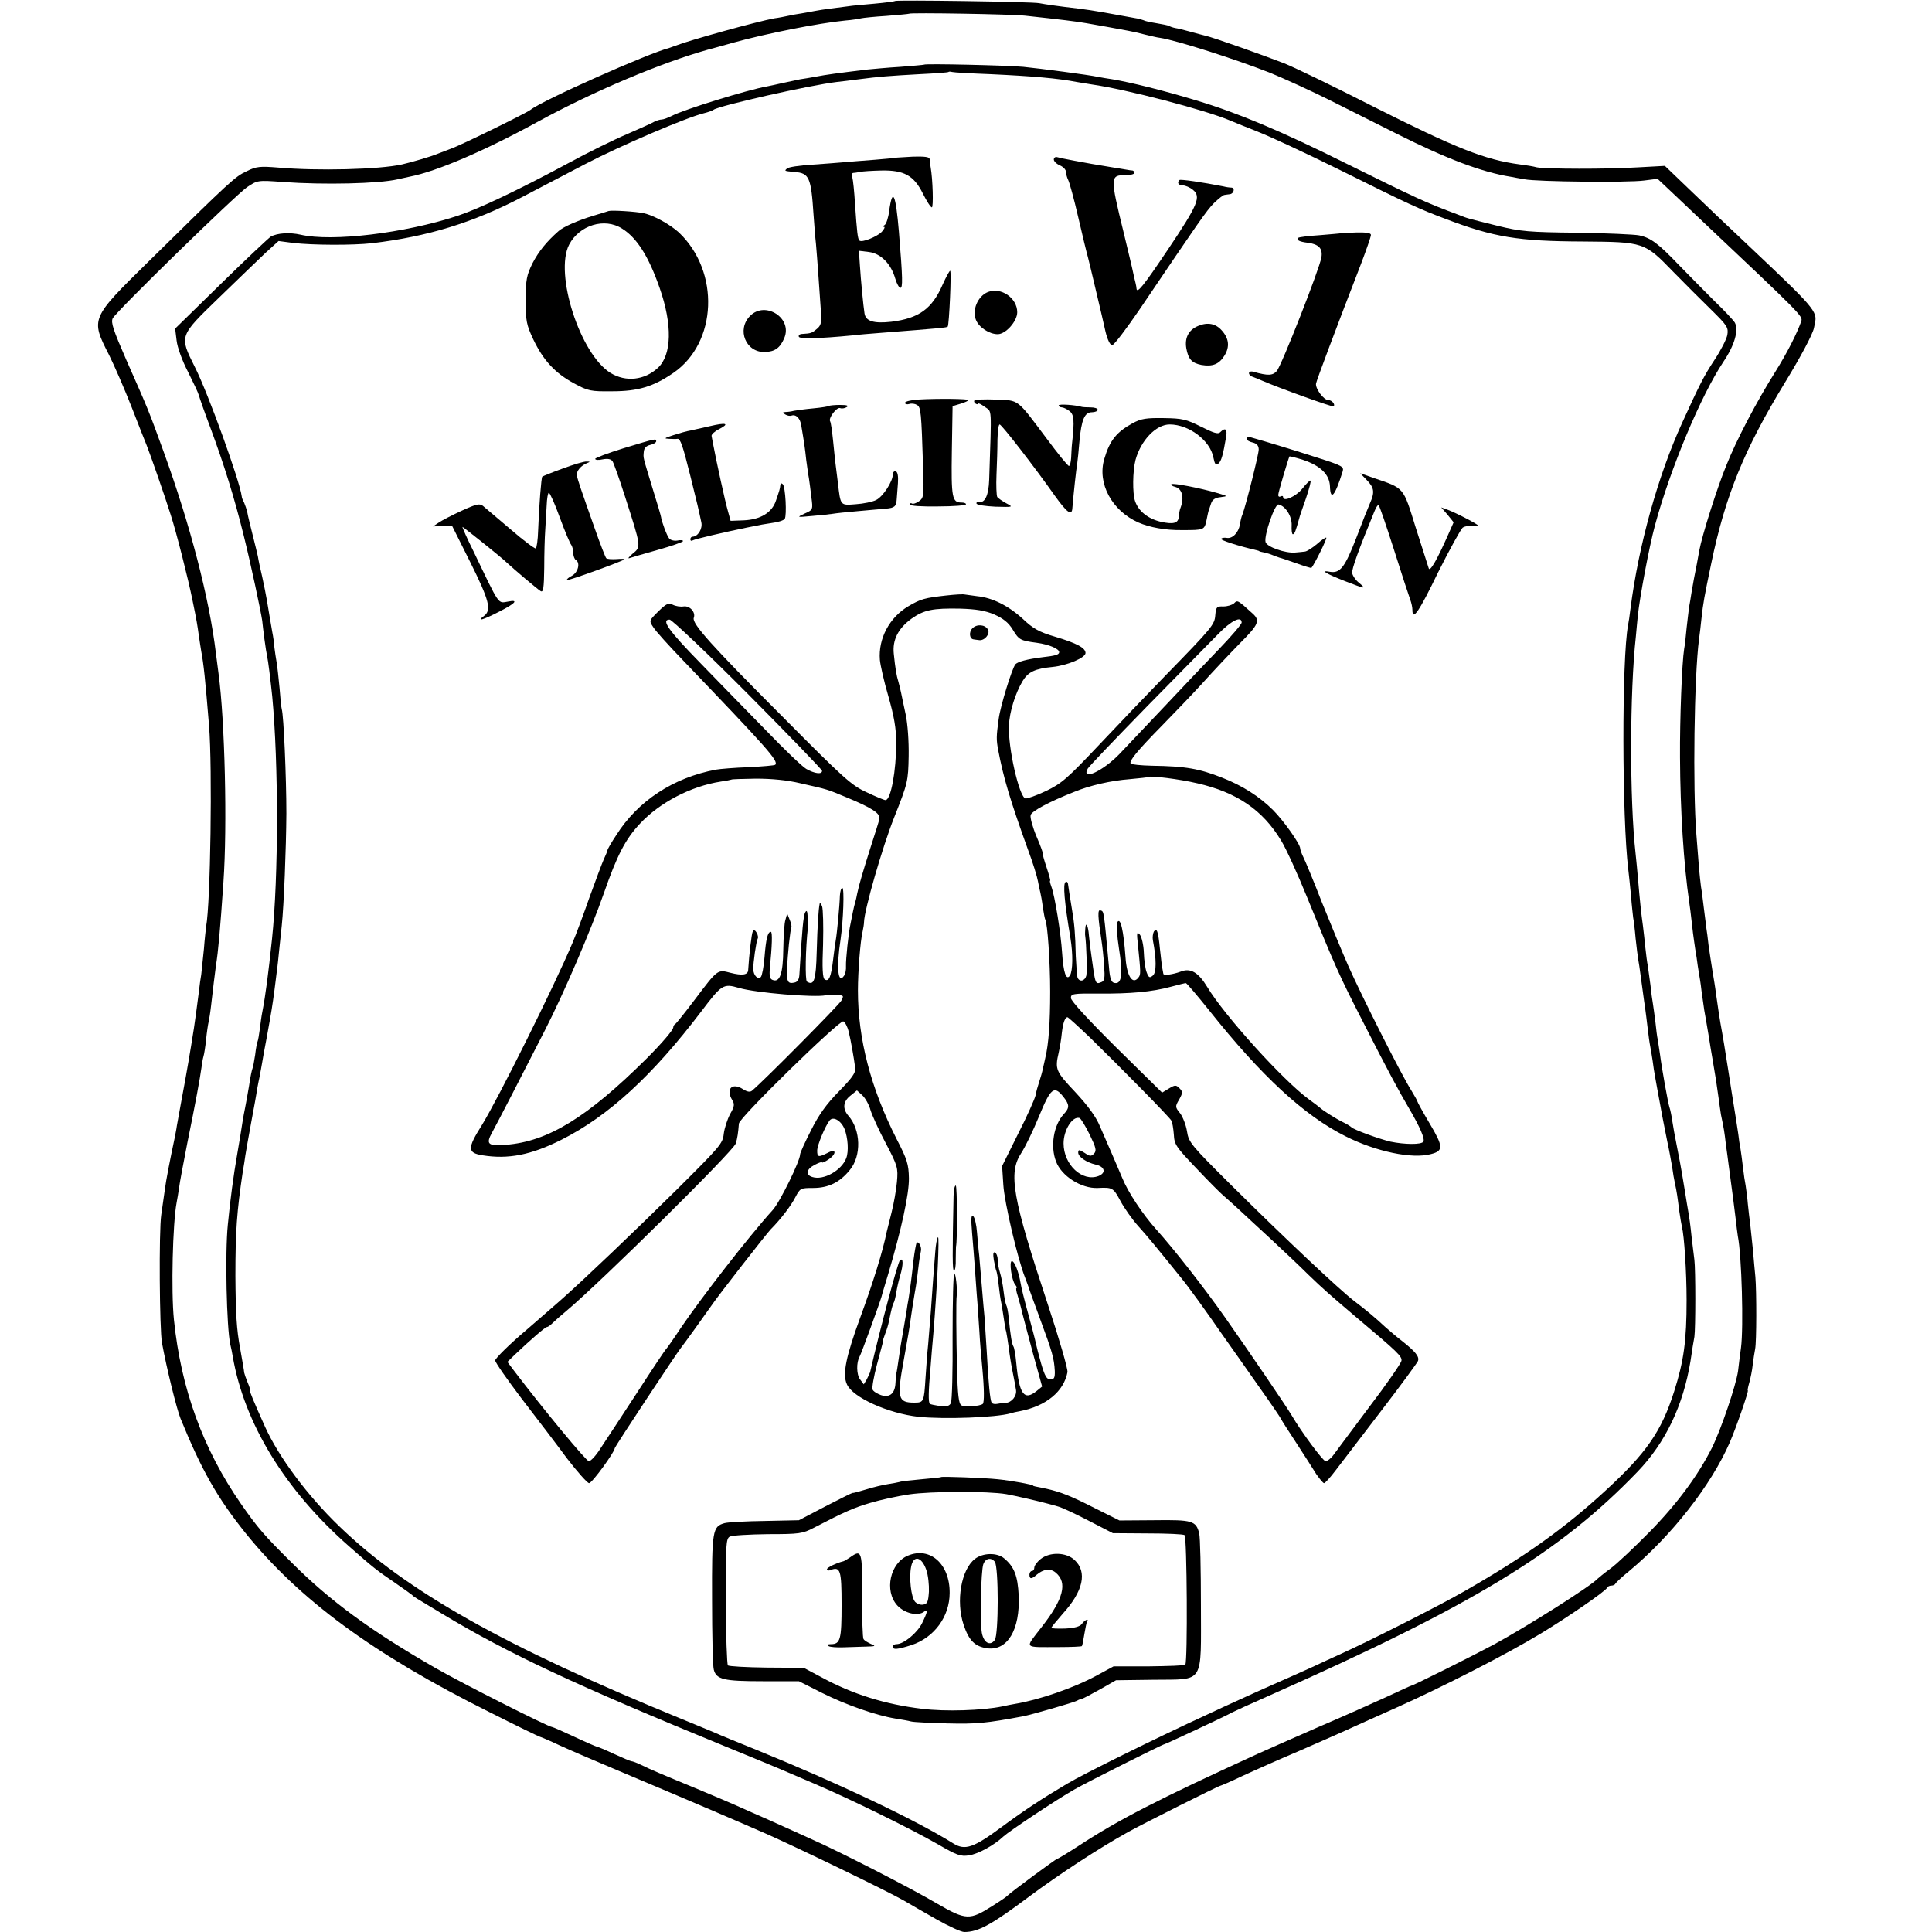 <?xml version="1.0" standalone="no"?>
<!DOCTYPE svg PUBLIC "-//W3C//DTD SVG 20010904//EN"
 "http://www.w3.org/TR/2001/REC-SVG-20010904/DTD/svg10.dtd">
<svg version="1.0" xmlns="http://www.w3.org/2000/svg"
 width="792pt" height="792pt" viewBox="0 0 792 792"
 preserveAspectRatio="xMidYMid meet">
<g transform="translate(0,792) scale(0.1,-0.1)"
fill="#000000" stroke="none">
<path d="M3669 7916 c-2 -2 -40 -7 -84 -11 -44 -4 -93 -8 -110 -11 -16 -2 -48
-6 -70 -9 -22 -3 -51 -7 -65 -10 -14 -3 -38 -7 -55 -10 -16 -2 -41 -7 -55 -10
-14 -3 -38 -8 -55 -10 -71 -13 -346 -89 -405 -112 -8 -3 -19 -7 -25 -9 -87
-22 -521 -215 -570 -254 -16 -13 -287 -146 -325 -159 -19 -7 -44 -17 -55 -21
-25 -11 -111 -36 -147 -44 -93 -21 -348 -27 -507 -13 -75 6 -90 5 -130 -15
-47 -22 -63 -36 -402 -370 -238 -234 -238 -234 -162 -383 22 -44 64 -141 93
-215 29 -74 56 -144 61 -155 13 -32 77 -215 99 -286 23 -71 72 -264 89 -349
18 -87 20 -102 26 -145 3 -22 8 -51 10 -65 10 -53 16 -110 32 -305 14 -173 6
-729 -12 -823 -1 -9 -6 -51 -9 -92 -4 -41 -9 -88 -11 -105 -3 -16 -7 -46 -9
-65 -8 -65 -18 -135 -21 -155 -15 -96 -30 -184 -50 -290 -8 -44 -17 -93 -20
-110 -2 -16 -7 -39 -9 -50 -19 -89 -36 -177 -40 -210 -3 -22 -10 -69 -15 -105
-10 -67 -7 -471 3 -525 19 -104 60 -270 76 -310 87 -213 150 -324 266 -469
221 -274 524 -497 1001 -735 111 -56 204 -101 207 -101 2 0 38 -15 78 -34 41
-19 146 -64 234 -101 337 -142 493 -209 614 -262 131 -58 497 -235 565 -274
22 -13 81 -47 132 -76 51 -29 103 -53 116 -53 58 0 112 30 267 146 118 88 287
199 405 264 63 35 372 190 379 190 2 0 42 17 88 39 45 21 153 69 238 105 85
37 173 76 195 86 22 10 112 51 200 90 192 86 446 216 587 301 113 68 271 177
276 190 2 5 10 9 17 9 7 0 15 3 17 8 2 4 27 28 57 52 174 145 336 352 412 527
25 57 79 213 74 213 -2 0 1 15 6 32 5 18 12 51 14 73 3 22 7 51 10 65 6 29 6
235 1 295 -2 22 -7 72 -10 110 -4 39 -9 86 -11 105 -3 19 -7 58 -10 85 -2 28
-7 61 -9 75 -3 14 -8 48 -11 75 -3 28 -8 61 -10 75 -3 14 -7 41 -9 60 -3 19
-14 94 -26 165 -11 72 -23 146 -26 165 -3 19 -9 58 -14 85 -10 53 -18 107 -26
165 -2 19 -9 60 -14 90 -5 30 -12 78 -16 105 -3 28 -7 59 -9 70 -1 11 -6 47
-10 80 -4 33 -9 74 -12 90 -2 17 -6 50 -8 75 -2 25 -7 88 -11 140 -15 187 -9
649 11 800 3 19 7 58 10 85 7 64 11 86 40 225 58 280 136 469 303 743 63 103
112 195 118 222 1 6 3 15 4 20 11 48 -3 64 -269 315 -79 74 -189 179 -245 233
l-101 97 -110 -6 c-130 -8 -379 -7 -415 0 -14 4 -45 9 -70 12 -142 19 -259 65
-604 239 -157 80 -320 159 -363 176 -77 30 -293 107 -323 113 -8 2 -35 9 -60
16 -25 7 -53 14 -62 15 -10 2 -22 6 -26 9 -4 2 -27 7 -52 11 -25 4 -48 9 -52
12 -5 2 -21 7 -36 9 -38 7 -59 11 -127 23 -33 6 -80 13 -105 16 -79 9 -134 17
-160 22 -29 6 -585 14 -591 9z m531 -60 c148 -16 214 -24 253 -31 15 -3 53 -9
85 -15 31 -6 71 -13 87 -16 17 -3 48 -10 70 -16 22 -5 49 -12 60 -13 68 -10
314 -89 453 -144 56 -23 164 -72 240 -110 75 -38 200 -100 277 -139 205 -103
350 -158 470 -177 11 -2 36 -7 55 -10 50 -10 424 -14 490 -5 l55 7 70 -66 c38
-36 81 -77 96 -91 427 -403 430 -406 423 -427 -16 -47 -58 -130 -105 -205 -78
-124 -161 -282 -203 -388 -37 -90 -99 -286 -110 -347 -3 -15 -7 -40 -10 -55
-9 -45 -16 -81 -22 -118 -3 -19 -7 -46 -10 -60 -2 -14 -6 -52 -10 -85 -3 -33
-7 -71 -10 -85 -9 -56 -18 -285 -17 -445 1 -217 15 -438 38 -595 2 -14 7 -50
10 -80 3 -30 8 -66 10 -80 2 -14 6 -43 10 -65 3 -23 7 -50 9 -61 2 -12 8 -45
11 -75 11 -81 13 -91 20 -129 3 -19 8 -48 11 -65 2 -16 9 -55 14 -85 13 -76
18 -108 25 -160 3 -25 8 -56 10 -70 12 -57 14 -69 20 -121 4 -30 9 -63 10 -74
18 -133 25 -188 30 -230 3 -27 7 -60 9 -72 16 -79 24 -375 13 -458 -4 -27 -9
-70 -12 -95 -8 -58 -69 -238 -107 -315 -58 -115 -144 -231 -256 -345 -62 -63
-134 -131 -160 -150 -26 -19 -49 -38 -52 -41 -24 -28 -284 -193 -427 -271 -80
-43 -330 -168 -337 -168 -2 0 -46 -20 -97 -44 -52 -24 -184 -83 -294 -130
-110 -48 -218 -96 -240 -106 -409 -187 -570 -270 -732 -376 -46 -30 -86 -54
-89 -54 -5 0 -196 -141 -204 -151 -3 -4 -31 -23 -63 -43 -91 -58 -107 -58
-223 9 -110 65 -399 213 -514 264 -41 19 -120 54 -175 79 -55 24 -118 52 -140
62 -22 10 -96 41 -165 70 -138 57 -181 75 -224 96 -16 8 -33 14 -37 14 -4 0
-37 14 -72 30 -36 17 -68 30 -71 30 -2 0 -44 18 -91 40 -47 22 -88 40 -91 40
-15 0 -371 180 -482 244 -261 150 -429 273 -587 431 -113 112 -138 141 -207
240 -156 225 -246 472 -275 755 -12 117 -5 396 11 480 3 14 7 41 10 60 2 19
18 103 34 185 34 166 52 265 58 309 2 15 5 35 8 45 3 9 8 41 11 71 3 30 8 62
10 70 2 8 7 38 10 65 8 70 16 136 20 165 10 63 17 142 31 345 16 228 6 659
-20 853 -3 23 -8 61 -11 85 -27 225 -105 524 -213 822 -64 176 -62 171 -154
379 -54 124 -64 154 -56 171 16 30 503 505 551 538 42 28 43 29 147 21 167
-12 393 -7 470 11 14 3 36 8 50 11 109 21 308 106 530 228 224 122 498 238
690 292 8 2 56 15 105 29 137 38 349 80 460 91 28 2 57 7 65 9 8 2 56 7 105
10 50 4 91 8 92 9 5 5 420 -2 473 -8z"/>
<path d="M3788 7655 c-2 -1 -46 -5 -98 -9 -52 -3 -113 -9 -135 -11 -130 -16
-162 -20 -215 -30 -14 -3 -41 -7 -60 -10 -19 -4 -53 -11 -75 -16 -22 -5 -49
-11 -60 -13 -80 -14 -342 -95 -391 -121 -16 -8 -35 -15 -42 -15 -7 0 -20 -4
-30 -9 -9 -6 -60 -28 -112 -51 -52 -22 -158 -74 -235 -116 -214 -115 -372
-190 -460 -219 -216 -71 -514 -107 -643 -77 -44 10 -95 7 -122 -8 -8 -5 -100
-91 -204 -193 l-188 -184 6 -49 c3 -28 23 -83 47 -129 22 -44 42 -86 44 -95 2
-8 23 -69 48 -135 56 -151 98 -286 136 -440 29 -116 70 -309 76 -350 1 -11 5
-45 9 -75 4 -30 9 -62 11 -70 4 -16 14 -97 21 -165 26 -274 26 -739 -1 -995
-15 -141 -26 -228 -40 -300 -3 -14 -7 -45 -10 -69 -3 -23 -7 -46 -9 -50 -2 -3
-7 -28 -10 -55 -4 -27 -9 -53 -11 -56 -2 -4 -9 -35 -14 -71 -6 -35 -13 -75
-16 -89 -3 -14 -8 -41 -11 -60 -6 -40 -10 -63 -23 -140 -13 -74 -27 -176 -37
-280 -12 -117 -5 -422 10 -491 3 -13 8 -35 10 -49 47 -275 215 -549 477 -779
101 -89 114 -99 189 -150 36 -25 67 -47 70 -50 5 -6 5 -6 125 -78 271 -163
547 -292 1160 -543 110 -45 214 -88 230 -95 17 -7 80 -34 140 -60 147 -63 389
-182 499 -245 79 -46 94 -51 128 -46 39 6 104 42 142 78 24 22 216 150 290
192 50 29 363 186 370 186 4 0 251 115 279 131 10 5 77 36 150 68 837 371
1192 587 1511 919 114 119 186 270 216 452 6 41 13 86 16 100 5 33 5 276 0
315 -2 17 -7 57 -11 90 -6 58 -8 74 -20 143 -5 33 -10 61 -20 122 -3 19 -12
67 -20 107 -8 39 -17 89 -20 110 -3 21 -8 45 -11 53 -6 17 -32 162 -39 218 -3
21 -7 47 -9 59 -3 12 -7 46 -10 75 -4 29 -8 62 -10 73 -2 11 -7 45 -10 76 -4
31 -9 67 -11 80 -3 13 -7 47 -10 74 -3 28 -7 68 -10 90 -7 48 -13 109 -20 190
-3 33 -7 80 -10 105 -25 222 -24 664 1 890 2 25 6 63 8 85 8 77 46 281 70 370
63 234 189 534 281 672 46 68 63 129 47 160 -6 10 -43 50 -84 89 -40 40 -105
106 -145 147 -85 89 -116 112 -163 122 -19 4 -134 9 -255 11 -198 2 -231 5
-325 28 -132 33 -119 29 -160 45 -137 51 -171 67 -462 211 -269 134 -443 207
-613 258 -135 41 -268 74 -345 87 -19 3 -46 7 -60 10 -36 8 -235 34 -305 41
-63 6 -402 14 -407 9z m272 -39 c172 -8 277 -17 354 -32 11 -2 38 -6 61 -10
142 -20 471 -106 570 -149 17 -7 68 -28 114 -46 46 -18 195 -87 330 -154 289
-144 330 -162 436 -202 199 -76 300 -92 564 -93 250 -2 252 -2 371 -125 47
-48 117 -118 156 -156 65 -64 70 -72 65 -102 -3 -17 -27 -64 -53 -103 -43 -65
-61 -101 -133 -259 -99 -217 -178 -502 -211 -760 -3 -27 -8 -58 -10 -68 -26
-139 -25 -789 1 -1002 2 -16 7 -64 11 -105 3 -41 8 -83 9 -92 2 -9 7 -48 10
-85 4 -37 9 -77 11 -88 2 -10 6 -37 9 -60 3 -22 10 -71 15 -110 6 -38 12 -90
15 -115 3 -25 7 -56 10 -70 3 -14 7 -41 10 -60 2 -19 7 -48 10 -65 3 -16 12
-68 21 -115 8 -47 22 -114 29 -150 8 -36 16 -83 20 -105 3 -23 8 -52 11 -65 8
-36 11 -59 18 -115 4 -27 9 -57 11 -65 9 -34 19 -183 19 -300 0 -165 -11 -248
-51 -374 -52 -164 -114 -253 -283 -408 -166 -153 -329 -269 -575 -410 -102
-59 -401 -210 -515 -261 -19 -9 -71 -32 -115 -53 -44 -20 -114 -51 -155 -69
-41 -18 -105 -47 -142 -64 -38 -17 -96 -44 -130 -60 -215 -99 -504 -242 -573
-283 -103 -61 -176 -109 -268 -177 -116 -86 -151 -98 -199 -68 -159 99 -474
248 -808 384 -74 30 -148 60 -165 68 -16 7 -82 34 -145 60 -719 294 -1124 522
-1399 788 -131 126 -248 284 -304 407 -48 107 -66 150 -62 150 2 0 -2 15 -10
33 -7 17 -13 35 -14 40 0 6 -8 50 -17 102 -14 74 -18 141 -19 295 0 184 6 264
30 425 4 22 9 54 11 70 3 17 13 77 24 135 11 58 22 119 24 135 3 17 8 41 11
55 2 14 7 36 9 50 2 14 11 63 20 110 18 99 23 129 31 190 3 25 8 61 10 80 3
19 7 60 10 90 3 30 8 73 10 95 9 85 18 316 19 460 0 148 -11 404 -19 428 -2 7
-6 46 -9 87 -4 41 -9 89 -12 105 -3 17 -7 44 -9 60 -1 17 -5 46 -9 65 -9 50
-15 90 -22 130 -3 19 -12 62 -19 95 -8 33 -16 71 -18 85 -3 14 -13 54 -22 90
-9 36 -19 76 -21 89 -3 13 -9 31 -13 40 -5 9 -10 21 -10 26 -7 60 -138 424
-192 530 -64 129 -66 125 98 284 77 75 164 158 192 185 l53 48 61 -8 c77 -9
242 -10 322 -1 227 27 412 83 617 190 56 30 173 90 258 135 142 74 415 191
486 208 16 4 34 10 39 14 23 17 396 101 505 114 19 2 60 7 90 11 84 11 125 14
250 21 63 3 117 7 118 9 2 2 9 2 15 0 7 -2 77 -6 157 -9z"/>
<path d="M3677 7274 c-1 -1 -42 -5 -92 -9 -49 -4 -106 -8 -125 -10 -19 -2 -78
-6 -130 -10 -52 -3 -99 -10 -104 -16 -11 -10 -12 -10 32 -14 59 -5 67 -21 77
-175 3 -41 7 -95 10 -120 2 -25 7 -83 10 -130 3 -47 8 -111 10 -143 4 -49 1
-61 -16 -75 -20 -17 -24 -19 -60 -21 -11 0 -17 -6 -14 -12 6 -9 84 -7 219 6
22 3 73 7 111 10 258 20 275 22 280 26 6 7 16 229 10 229 -3 0 -17 -26 -31
-57 -43 -99 -97 -138 -210 -152 -72 -8 -105 2 -110 34 -5 32 -15 135 -19 198
l-4 59 41 -5 c49 -6 91 -49 108 -109 6 -21 16 -38 21 -38 10 0 10 35 -6 230
-13 155 -26 185 -40 85 -3 -27 -12 -53 -18 -57 -7 -4 -8 -8 -3 -8 5 0 1 -9 -9
-20 -19 -20 -82 -46 -92 -36 -7 7 -10 34 -18 151 -3 50 -8 98 -11 108 -3 9 -2
17 3 18 4 0 17 2 28 4 11 3 50 5 87 6 94 2 134 -20 171 -94 16 -32 32 -57 37
-57 7 0 4 115 -5 165 -2 11 -4 26 -4 33 -1 9 -20 11 -67 10 -36 -2 -66 -4 -67
-4z"/>
<path d="M4320 7266 c0 -7 11 -18 25 -24 14 -6 25 -18 25 -27 0 -8 4 -23 9
-33 5 -9 24 -78 41 -152 17 -74 35 -148 40 -165 4 -16 18 -73 30 -125 12 -52
24 -102 26 -110 2 -8 9 -40 16 -70 8 -33 19 -55 27 -55 8 0 59 68 115 150 242
358 272 402 303 433 18 17 37 33 43 33 5 1 15 2 22 3 16 2 22 26 6 27 -7 0
-22 2 -33 5 -86 17 -176 30 -180 26 -11 -11 -4 -22 14 -22 10 0 29 -8 41 -18
35 -28 21 -61 -101 -243 -102 -152 -128 -184 -130 -162 0 4 -2 15 -4 23 -2 8
-7 28 -10 43 -3 16 -21 90 -39 165 -56 228 -55 234 8 234 20 0 36 4 36 9 0 5
-3 9 -7 10 -5 0 -17 2 -28 4 -11 2 -36 6 -55 9 -73 12 -97 16 -155 27 -33 6
-66 13 -72 15 -7 2 -13 -3 -13 -10z"/>
<path d="M2495 7055 c-5 -2 -35 -11 -65 -20 -64 -20 -119 -44 -140 -62 -50
-44 -82 -84 -107 -132 -24 -49 -28 -67 -28 -151 0 -86 3 -101 31 -161 41 -86
89 -138 166 -180 59 -32 69 -34 158 -33 106 0 168 19 250 75 181 124 192 416
23 576 -36 33 -103 70 -144 79 -33 7 -132 13 -144 9z m55 -72 c61 -38 109
-114 154 -243 53 -151 50 -275 -7 -328 -55 -51 -132 -59 -194 -21 -125 77
-231 407 -170 526 42 80 145 112 217 66z"/>
<path d="M5497 6964 c-1 -1 -40 -4 -86 -8 -46 -3 -87 -8 -89 -11 -9 -9 5 -16
38 -20 46 -6 63 -23 57 -60 -8 -48 -164 -445 -183 -466 -17 -19 -36 -20 -96
-3 -10 3 -18 0 -18 -6 0 -6 8 -13 18 -16 9 -3 26 -10 37 -15 64 -28 288 -109
292 -105 8 8 -7 26 -22 26 -19 0 -54 48 -50 68 3 15 76 210 185 492 22 58 40
110 40 117 0 8 -19 11 -61 10 -33 -1 -61 -3 -62 -3z"/>
<path d="M4050 6723 c-42 -17 -66 -74 -49 -115 13 -31 55 -58 89 -58 33 0 80
53 80 90 0 58 -66 104 -120 83z"/>
<path d="M3075 6625 c-56 -56 -18 -150 60 -148 42 1 63 17 80 57 35 82 -78
154 -140 91z"/>
<path d="M4912 6584 c-39 -16 -56 -48 -49 -91 8 -45 22 -61 62 -69 46 -8 73 3
95 39 22 36 18 70 -12 103 -25 28 -58 34 -96 18z"/>
<path d="M3763 6282 c-29 -2 -53 -8 -53 -13 0 -6 8 -8 18 -5 9 3 23 1 31 -4
16 -9 18 -28 25 -253 4 -120 3 -128 -17 -142 -11 -8 -24 -12 -29 -9 -4 3 -8 1
-8 -4 0 -6 48 -9 115 -8 63 0 115 4 115 9 0 4 -8 7 -19 7 -38 0 -42 20 -39
211 l3 184 33 10 c17 5 32 12 32 15 0 5 -123 7 -207 2z"/>
<path d="M3994 6278 c-2 -4 0 -9 6 -13 5 -3 10 -3 10 0 0 4 12 -2 27 -13 30
-22 28 9 18 -299 -2 -62 -17 -95 -41 -91 -7 2 -12 -1 -11 -6 1 -6 36 -11 77
-13 74 -2 75 -2 45 14 -16 9 -33 20 -37 26 -3 6 -5 47 -3 91 2 45 4 109 4 144
1 34 4 62 9 62 8 0 145 -177 226 -292 51 -71 70 -84 72 -51 5 60 16 162 20
183 2 14 6 54 9 90 8 89 21 120 51 120 13 0 24 5 24 10 0 6 -13 10 -30 10 -16
0 -32 1 -35 2 -26 8 -95 13 -95 6 0 -4 6 -8 13 -8 6 0 21 -7 31 -15 19 -14 21
-40 11 -130 -2 -16 -3 -45 -4 -62 -1 -18 -5 -33 -9 -33 -5 0 -46 51 -92 113
-124 165 -111 155 -208 159 -46 2 -86 0 -88 -4z"/>
<path d="M3399 6256 c-2 -2 -31 -7 -64 -10 -33 -3 -69 -8 -80 -10 -11 -3 -27
-5 -35 -5 -13 -1 -13 -3 -1 -10 8 -5 19 -7 25 -5 19 7 37 -11 41 -42 12 -71
15 -92 20 -139 4 -27 8 -61 11 -75 2 -14 7 -49 10 -77 7 -52 7 -53 -27 -68
-34 -16 -34 -16 31 -10 36 3 74 7 85 9 11 2 58 7 105 11 47 4 98 9 113 10 34
3 41 9 43 38 1 12 3 42 5 66 2 29 -1 46 -9 49 -6 2 -12 -4 -12 -13 0 -29 -41
-92 -69 -105 -14 -7 -51 -15 -83 -17 -64 -5 -62 -7 -73 87 -4 30 -8 66 -10 80
-2 14 -6 57 -10 95 -4 39 -9 74 -12 78 -8 13 27 59 41 54 7 -3 19 -1 27 4 10
6 1 9 -27 9 -22 0 -43 -2 -45 -4z"/>
<path d="M4643 6185 c-66 -36 -94 -71 -116 -146 -30 -100 31 -213 140 -261 46
-20 111 -32 178 -31 92 0 92 0 101 41 4 20 8 39 10 42 1 3 5 15 9 27 5 15 17
23 39 25 30 4 30 4 -14 17 -73 21 -182 42 -188 36 -4 -3 4 -8 16 -11 28 -8 37
-43 22 -84 -4 -9 -7 -25 -8 -41 -3 -24 -23 -29 -73 -18 -52 12 -92 43 -106 85
-11 32 -10 123 2 169 22 80 84 145 140 145 79 0 166 -66 179 -135 6 -29 10
-34 21 -25 12 10 19 36 32 113 4 29 -5 35 -25 15 -9 -9 -27 -3 -79 23 -60 30
-76 34 -152 35 -72 1 -93 -2 -128 -21z"/>
<path d="M2910 6173 c-30 -7 -66 -15 -80 -18 -14 -2 -45 -11 -70 -19 -37 -12
-40 -14 -17 -15 15 -1 30 -1 34 0 12 2 22 -28 53 -152 30 -120 33 -134 45
-190 6 -26 -14 -59 -36 -59 -5 0 -9 -5 -9 -11 0 -5 4 -8 10 -4 8 5 127 33 220
52 14 3 32 6 40 8 8 2 36 7 63 11 26 3 50 11 54 17 9 15 3 131 -8 142 -6 5 -9
5 -10 -3 -2 -18 -4 -23 -18 -64 -16 -49 -63 -78 -132 -81 l-54 -2 -11 40 c-11
37 -48 207 -60 271 -3 15 -6 31 -7 37 -1 6 13 19 31 28 45 23 29 28 -38 12z"/>
<path d="M5110 6122 c0 -6 11 -13 25 -16 17 -4 25 -13 25 -29 0 -19 -52 -227
-67 -267 -4 -8 -8 -26 -10 -40 -6 -34 -31 -59 -54 -55 -10 2 -21 0 -23 -4 -4
-5 69 -29 147 -47 4 -1 8 -2 10 -4 1 -1 10 -3 20 -5 10 -2 26 -7 35 -11 9 -4
22 -8 27 -10 6 -1 37 -12 69 -23 33 -12 60 -20 62 -19 11 12 65 120 61 124 -2
2 -19 -9 -38 -26 -19 -16 -41 -30 -49 -31 -8 -1 -26 -3 -40 -4 -40 -4 -117 23
-122 43 -7 27 38 157 53 154 29 -6 56 -49 54 -86 -1 -20 1 -36 5 -36 7 0 12
14 26 65 1 6 14 43 28 83 13 39 22 72 18 72 -4 0 -19 -15 -34 -34 -25 -31 -78
-55 -78 -34 0 5 -4 6 -10 3 -5 -3 -10 -1 -10 6 0 11 41 148 46 158 2 1 26 -5
55 -14 72 -24 109 -60 111 -108 2 -62 20 -42 52 60 6 20 -1 24 -101 56 -93 30
-214 67 -275 84 -10 2 -18 0 -18 -5z"/>
<path d="M2558 6083 c-65 -20 -118 -40 -118 -44 0 -5 14 -6 31 -2 21 4 34 1
40 -8 5 -8 28 -72 51 -144 67 -209 67 -206 31 -235 -15 -13 -21 -21 -13 -18 8
3 61 18 117 34 57 16 103 32 103 36 0 4 -11 5 -24 2 -13 -2 -28 2 -33 9 -9 10
-32 73 -33 87 0 3 -15 55 -34 115 -42 138 -39 126 -37 152 1 15 9 25 26 29 14
3 25 10 25 15 0 12 0 12 -132 -28z"/>
<path d="M2306 5999 c-44 -16 -81 -31 -83 -33 -4 -4 -13 -115 -17 -221 -1 -38
-6 -72 -10 -73 -4 -2 -51 33 -104 79 -53 45 -104 88 -112 95 -13 11 -27 8 -86
-19 -39 -18 -82 -40 -95 -49 l-24 -16 39 2 39 1 75 -150 c78 -157 88 -196 56
-220 -33 -25 -3 -16 63 18 67 34 80 50 36 41 -43 -7 -33 -21 -141 204 -28 56
-48 102 -46 102 3 0 160 -125 180 -145 30 -28 128 -111 140 -118 11 -7 14 11
15 95 0 57 2 126 4 153 2 28 4 74 6 103 1 28 5 52 9 52 4 0 25 -46 45 -102 21
-57 42 -107 47 -112 4 -6 8 -20 8 -32 0 -13 5 -26 10 -29 20 -12 10 -51 -15
-65 -14 -7 -23 -15 -21 -18 4 -4 225 76 236 85 2 2 -12 3 -33 1 -20 -1 -39 0
-42 4 -3 3 -24 56 -46 119 -58 164 -70 199 -74 219 -4 18 17 43 45 53 10 4 9
5 -5 5 -11 1 -56 -13 -99 -29z"/>
<path d="M5603 5952 c31 -32 33 -50 13 -95 -8 -18 -33 -81 -56 -142 -47 -121
-66 -146 -108 -139 -42 8 -18 -7 61 -38 85 -33 90 -34 58 -7 -14 11 -26 29
-28 40 -2 16 27 97 91 252 6 15 13 27 17 27 3 0 31 -82 63 -182 32 -101 62
-193 67 -206 5 -13 9 -32 9 -42 0 -47 26 -10 105 153 47 94 93 177 101 184 9
6 26 9 40 7 13 -2 24 -2 24 1 0 5 -87 51 -127 66 l-25 9 26 -30 25 -31 -23
-52 c-45 -102 -74 -152 -79 -137 -3 8 -26 83 -53 166 -53 170 -45 161 -174
205 l-54 19 27 -28z"/>
<path d="M3880 5479 c-89 -10 -105 -14 -156 -44 -78 -46 -124 -133 -117 -220
2 -22 17 -89 35 -150 23 -81 32 -131 32 -190 0 -114 -22 -235 -44 -235 -5 0
-39 14 -77 32 -62 28 -94 57 -340 305 -297 297 -377 387 -369 410 9 23 -16 51
-42 47 -13 -2 -32 1 -44 7 -17 9 -26 5 -59 -27 -38 -38 -39 -38 -21 -65 9 -15
64 -76 122 -136 346 -361 393 -413 378 -428 -2 -3 -52 -7 -109 -10 -57 -2
-117 -7 -134 -10 -175 -33 -320 -128 -409 -269 -20 -30 -36 -58 -36 -62 0 -3
-7 -20 -15 -37 -8 -18 -34 -88 -59 -157 -24 -69 -55 -152 -69 -185 -75 -178
-306 -641 -372 -748 -60 -95 -59 -113 3 -123 105 -17 199 1 324 64 193 97 374
264 573 526 84 111 90 115 155 96 68 -20 309 -40 355 -30 6 1 25 2 43 1 31 -1
32 -2 21 -23 -10 -18 -316 -327 -366 -369 -8 -7 -20 -5 -37 6 -45 29 -72 1
-44 -45 10 -16 9 -26 -9 -57 -11 -21 -23 -57 -26 -81 -4 -40 -16 -53 -194
-230 -170 -168 -378 -366 -458 -437 -16 -15 -87 -76 -157 -137 -71 -60 -128
-117 -128 -125 0 -8 49 -78 108 -156 60 -78 144 -188 186 -245 43 -56 84 -102
91 -102 12 0 105 128 105 143 0 6 254 390 271 411 10 12 97 133 127 176 24 36
223 291 241 310 42 42 85 99 102 133 19 36 21 37 72 37 63 0 110 23 151 74 48
58 45 164 -6 222 -25 29 -22 59 9 83 l26 21 22 -20 c12 -11 28 -39 34 -62 7
-22 35 -84 63 -136 48 -92 50 -99 45 -157 -3 -33 -13 -90 -22 -125 -9 -36 -18
-72 -20 -80 -16 -80 -56 -208 -107 -347 -61 -166 -75 -237 -56 -278 24 -54
169 -119 293 -133 107 -11 318 -3 377 14 9 3 26 7 39 9 108 21 180 81 195 160
2 13 -34 137 -80 276 -146 441 -164 540 -109 623 15 23 48 90 72 149 48 117
62 129 100 81 26 -33 26 -45 2 -71 -42 -45 -56 -132 -32 -194 22 -60 104 -112
171 -109 61 3 64 1 93 -53 15 -28 47 -74 72 -102 38 -42 80 -93 179 -216 28
-34 104 -139 166 -229 37 -52 105 -149 152 -216 47 -66 87 -125 89 -130 2 -5
30 -49 63 -99 32 -49 69 -107 82 -128 14 -20 28 -37 32 -37 4 0 26 24 47 52
22 29 106 138 186 243 80 104 148 197 152 206 6 18 -10 38 -67 83 -21 16 -50
41 -66 55 -44 41 -79 70 -129 108 -60 46 -279 252 -502 473 -167 166 -176 177
-183 222 -4 26 -17 59 -28 74 -21 26 -21 28 -4 57 15 27 15 32 1 46 -14 14
-18 14 -43 -1 l-28 -17 -187 184 c-112 111 -187 192 -187 204 0 17 8 19 113
18 131 -1 220 7 297 28 30 8 58 15 61 15 4 0 47 -51 96 -112 213 -268 389
-431 559 -516 125 -63 273 -94 350 -73 52 13 51 31 -5 125 -28 47 -51 89 -51
92 0 2 -11 22 -25 45 -38 59 -204 388 -258 510 -26 59 -74 176 -108 260 -33
85 -67 167 -75 183 -8 16 -14 33 -14 38 0 18 -68 114 -111 157 -56 56 -127
101 -209 133 -94 37 -149 47 -288 49 -45 1 -84 5 -87 9 -7 11 29 54 128 155
49 50 124 128 166 174 42 47 111 120 153 163 78 78 85 94 53 123 -62 56 -62
56 -76 42 -8 -7 -27 -13 -44 -13 -27 1 -30 -2 -33 -35 -3 -40 -11 -50 -210
-254 -64 -66 -184 -191 -265 -277 -132 -140 -155 -160 -220 -191 -40 -19 -78
-32 -84 -30 -26 10 -71 209 -67 298 2 56 26 133 56 183 23 38 51 51 123 58 61
6 135 38 135 57 0 21 -35 40 -125 67 -65 19 -90 33 -132 73 -59 54 -125 87
-187 93 -22 3 -45 6 -51 7 -5 2 -39 0 -75 -4z m196 -78 c36 -16 58 -33 75 -61
26 -43 31 -46 99 -55 51 -7 93 -25 92 -39 -1 -10 -15 -14 -67 -20 -65 -8 -105
-19 -113 -30 -14 -18 -61 -170 -68 -223 -10 -73 -10 -85 -2 -128 21 -111 48
-203 122 -408 20 -53 38 -112 41 -130 3 -17 8 -39 10 -47 2 -8 7 -35 10 -60 4
-24 8 -47 10 -50 9 -15 20 -172 20 -295 0 -128 -6 -214 -20 -272 -3 -13 -7
-33 -10 -44 -2 -12 -9 -36 -15 -54 -6 -18 -13 -43 -15 -56 -3 -13 -34 -84 -71
-156 l-66 -133 5 -77 c4 -71 60 -309 89 -380 6 -16 12 -32 14 -38 1 -5 23 -65
48 -133 50 -135 57 -160 60 -212 1 -28 -3 -35 -18 -35 -15 0 -23 14 -38 65
-10 36 -20 74 -22 85 -2 11 -16 64 -31 119 -15 54 -29 110 -31 125 -8 47 -25
91 -36 91 -12 0 -1 -79 14 -97 6 -7 8 -13 5 -13 -3 0 -1 -15 5 -32 5 -18 14
-49 18 -68 5 -19 25 -96 45 -170 l37 -134 -22 -18 c-52 -42 -72 -14 -84 115
-3 32 -8 63 -12 68 -6 10 -11 39 -19 117 -2 24 -7 47 -10 52 -3 6 -8 31 -11
57 -3 27 -10 61 -15 77 -5 16 -9 39 -9 52 0 13 -5 26 -11 29 -7 5 -9 -5 -5
-30 4 -21 8 -40 10 -44 2 -3 7 -30 10 -59 3 -29 8 -63 11 -75 2 -12 7 -40 10
-62 3 -22 7 -47 10 -55 2 -8 6 -37 10 -63 3 -26 10 -71 16 -100 6 -29 12 -62
14 -75 4 -25 -18 -52 -43 -53 -9 0 -25 -2 -34 -4 -10 -2 -20 0 -23 5 -6 10
-13 78 -20 210 -4 58 -8 121 -9 140 -2 19 -7 76 -11 125 -4 50 -9 108 -11 130
-3 22 -6 64 -9 94 -2 29 -9 59 -15 65 -9 8 -10 -8 -5 -69 4 -44 8 -100 10
-125 2 -25 6 -81 9 -125 4 -44 8 -114 11 -155 2 -41 8 -109 12 -150 8 -85 8
-138 2 -145 -11 -10 -75 -14 -88 -6 -11 7 -15 43 -18 153 -3 128 -4 280 -1
297 3 27 -4 91 -10 91 -4 0 -7 -116 -7 -258 1 -141 -2 -265 -7 -274 -6 -12
-17 -15 -45 -12 -20 3 -39 7 -41 9 -7 6 -6 53 2 141 3 45 9 110 12 145 16 193
26 405 19 397 -4 -4 -9 -30 -11 -60 -6 -71 -12 -158 -18 -243 -3 -38 -8 -99
-11 -135 -4 -36 -8 -99 -11 -140 -6 -97 -7 -100 -46 -100 -67 0 -72 18 -43
175 18 98 23 129 30 180 3 22 10 65 15 95 6 30 12 78 15 105 3 28 8 57 10 65
5 17 -10 46 -18 34 -2 -5 -8 -36 -12 -69 -9 -84 -15 -124 -20 -157 -3 -15 -7
-40 -9 -55 -5 -29 -19 -114 -21 -123 -1 -3 -5 -32 -10 -65 -5 -33 -9 -63 -11
-67 -1 -5 -2 -21 -3 -37 -2 -44 -24 -62 -60 -50 -16 6 -32 16 -34 23 -3 7 5
53 18 102 27 100 25 93 24 97 0 1 4 14 10 30 6 15 13 38 15 50 11 53 15 68 19
75 3 4 8 23 11 42 3 19 10 51 16 70 14 47 13 77 -1 63 -9 -9 -81 -280 -122
-458 -2 -5 -8 -19 -14 -30 l-12 -20 -15 20 c-15 19 -16 70 -2 94 6 9 83 221
90 246 1 6 14 48 28 95 53 179 85 325 84 390 -1 57 -7 77 -50 160 -107 210
-159 412 -159 610 0 76 10 204 19 240 3 14 6 32 6 40 1 49 75 307 124 430 56
141 57 148 59 250 1 61 -4 132 -12 170 -8 36 -16 76 -19 90 -3 14 -8 34 -11
45 -8 25 -13 56 -19 115 -6 57 18 104 73 144 51 36 87 43 198 41 67 -2 103 -8
141 -24z m-1010 -326 c167 -168 304 -310 304 -315 0 -16 -32 -11 -65 8 -17 10
-91 81 -165 158 -75 76 -196 201 -270 277 -130 133 -161 177 -125 177 9 0 154
-137 321 -305z m2024 293 c0 -7 -42 -56 -93 -109 -50 -52 -153 -160 -227 -239
-74 -78 -155 -164 -180 -190 -68 -71 -159 -113 -131 -61 6 10 115 124 243 255
128 130 259 263 291 296 54 56 97 77 97 48z m-182 -659 c162 -37 268 -109 344
-235 20 -32 68 -138 107 -234 114 -280 129 -315 229 -510 104 -204 145 -280
189 -355 44 -75 65 -124 58 -135 -8 -13 -77 -12 -135 0 -46 11 -151 49 -160
59 -3 3 -18 13 -35 21 -29 14 -84 49 -95 60 -3 3 -23 18 -45 34 -105 77 -345
342 -416 460 -37 61 -69 79 -109 63 -33 -12 -70 -17 -71 -9 -6 30 -9 54 -14
102 -7 73 -13 89 -25 71 -4 -8 -6 -24 -4 -35 15 -78 15 -133 0 -145 -13 -11
-17 -9 -25 12 -6 14 -11 51 -12 82 -1 31 -9 64 -16 73 -13 15 -14 9 -8 -43 11
-111 12 -120 2 -132 -24 -32 -48 6 -53 81 -8 112 -21 169 -34 145 -4 -8 -1
-56 7 -107 16 -99 12 -142 -13 -142 -18 0 -24 14 -28 66 -22 238 -20 227 -35
232 -12 4 -11 -23 5 -128 3 -19 8 -63 10 -98 4 -51 2 -63 -11 -68 -25 -10 -25
-9 -40 101 -4 28 -9 67 -11 89 -3 42 -13 61 -15 30 -1 -10 -1 -22 -1 -25 6
-42 9 -154 5 -169 -6 -22 -28 -27 -36 -7 -2 6 -5 46 -7 87 -2 95 -6 135 -15
188 -10 60 -15 95 -17 109 -1 7 -5 10 -10 7 -11 -7 -5 -80 20 -229 11 -67 10
-134 -2 -154 -15 -23 -27 13 -32 92 -5 81 -30 235 -44 272 -5 14 -8 25 -5 25
2 0 -5 25 -15 55 -10 30 -17 55 -15 55 2 0 -9 32 -26 71 -16 38 -27 78 -24 88
5 16 75 54 179 95 63 26 149 46 228 52 40 4 74 7 75 9 8 6 130 -9 201 -26z
m-1627 0 c116 -26 108 -24 190 -58 104 -43 139 -66 134 -88 -2 -10 -18 -61
-35 -113 -30 -95 -49 -158 -56 -193 -2 -10 -5 -26 -8 -35 -3 -9 -7 -28 -10
-42 -3 -14 -7 -34 -9 -45 -9 -39 -20 -150 -19 -175 1 -14 -2 -32 -8 -40 -25
-37 -32 33 -14 150 11 76 16 210 7 210 -5 0 -9 -15 -10 -32 -1 -41 -12 -156
-17 -183 -2 -11 -7 -47 -11 -81 -8 -68 -17 -90 -34 -79 -9 5 -11 46 -7 143 2
76 0 146 -4 157 -5 11 -9 16 -10 10 -5 -25 -9 -89 -12 -197 -3 -117 -11 -140
-40 -122 -8 5 -6 136 4 223 0 3 0 22 -1 41 -1 25 -4 31 -10 20 -8 -13 -13 -74
-24 -255 -1 -20 -8 -31 -21 -33 -34 -7 -36 5 -22 157 4 35 8 67 10 70 2 3 -1
17 -7 31 l-10 25 -7 -25 c-5 -14 -8 -68 -9 -121 -1 -100 -14 -138 -44 -126
-11 4 -14 16 -11 49 9 90 11 148 4 148 -13 0 -20 -29 -26 -104 -3 -39 -10 -75
-15 -81 -12 -12 -30 6 -31 31 -1 25 12 115 18 126 3 4 1 15 -4 24 -6 11 -12
13 -16 6 -5 -9 -15 -94 -19 -159 -1 -20 -25 -23 -72 -11 -54 14 -52 16 -147
-110 -40 -53 -76 -98 -80 -100 -4 -2 -8 -8 -8 -13 0 -11 -46 -65 -110 -129
-243 -241 -404 -340 -577 -353 -73 -6 -82 3 -56 50 18 32 123 236 216 418 77
150 190 413 243 565 53 152 87 219 147 283 81 87 209 154 332 173 22 3 41 7
43 8 1 2 47 3 101 4 64 0 128 -6 182 -19z m1191 -1046 c127 -124 322 -322 330
-337 4 -7 8 -32 10 -57 2 -41 9 -51 93 -139 49 -52 99 -102 110 -111 11 -9 36
-32 56 -50 20 -19 80 -74 134 -124 53 -49 125 -117 158 -150 61 -59 91 -85
197 -175 170 -143 189 -161 185 -179 -2 -10 -61 -96 -132 -189 -70 -94 -137
-183 -147 -197 -10 -14 -25 -25 -32 -25 -10 0 -98 118 -139 188 -21 36 -182
272 -272 400 -88 125 -210 281 -283 362 -55 61 -116 153 -139 210 -13 30 -33
78 -45 105 -12 28 -33 76 -47 108 -16 39 -49 84 -101 140 -80 85 -84 93 -68
162 5 22 11 59 13 82 5 41 13 63 23 63 3 0 46 -39 96 -87z m-993 28 c9 -36 21
-104 27 -150 2 -19 -14 -41 -67 -95 -51 -52 -82 -95 -114 -159 -25 -49 -45
-93 -45 -99 0 -27 -83 -196 -112 -228 -97 -107 -292 -358 -378 -485 -29 -44
-56 -82 -59 -85 -4 -3 -58 -84 -120 -180 -63 -96 -130 -199 -149 -227 -18 -29
-40 -53 -48 -53 -11 0 -186 212 -307 371 l-27 36 32 31 c60 57 123 112 130
112 4 0 14 7 23 16 9 9 35 32 58 51 145 122 682 653 693 685 7 22 10 44 13 82
1 24 412 425 428 419 7 -3 17 -21 22 -42z m-17 -399 c14 -36 18 -92 7 -120
-19 -50 -93 -92 -139 -77 -29 9 -25 32 10 50 17 9 30 13 30 10 0 -3 11 2 25
11 36 24 34 48 -2 28 -38 -19 -43 -18 -43 9 0 23 33 101 51 124 15 18 47 -1
61 -35z m1005 -23 c26 -54 29 -66 18 -78 -12 -12 -17 -12 -39 3 -22 14 -26 14
-26 1 0 -17 33 -40 71 -49 38 -8 45 -34 12 -47 -66 -25 -143 46 -143 134 0 54
36 112 65 104 6 -2 24 -32 42 -68z"/>
<path d="M3986 5344 c-15 -15 -12 -43 5 -45 5 -1 15 -2 22 -3 22 -4 47 25 37
43 -11 21 -46 24 -64 5z"/>
<path d="M3909 3018 c-5 -243 -5 -308 2 -308 4 0 8 21 7 48 0 26 1 49 1 52 6
21 5 250 -1 250 -5 0 -8 -19 -9 -42z"/>
<path d="M3858 1865 c-2 -2 -38 -5 -80 -9 -43 -4 -83 -8 -90 -11 -7 -2 -29 -6
-48 -9 -19 -3 -59 -12 -87 -21 -29 -9 -55 -16 -58 -15 -3 0 -53 -25 -113 -56
l-107 -56 -140 -3 c-77 -1 -151 -5 -165 -9 -49 -14 -52 -29 -51 -313 0 -145 3
-274 7 -287 10 -41 41 -48 201 -48 l148 0 95 -48 c98 -49 221 -92 300 -105 25
-4 54 -9 65 -12 11 -3 79 -6 150 -8 117 -3 158 1 308 29 37 7 209 57 222 64 6
4 15 7 20 8 6 1 39 19 75 39 l65 37 153 2 c212 3 195 -25 195 308 0 144 -3
276 -7 292 -13 52 -28 56 -184 54 l-143 -1 -102 51 c-96 49 -139 66 -197 79
-50 10 -55 11 -55 13 0 4 -86 20 -145 26 -58 6 -228 12 -232 9z m267 -70 c34
-6 138 -30 170 -39 6 -2 24 -6 40 -11 17 -4 74 -31 128 -59 l99 -51 142 -1
c79 0 147 -3 152 -7 10 -6 13 -521 3 -531 -3 -4 -71 -6 -150 -7 l-144 0 -70
-38 c-94 -51 -237 -100 -335 -116 -14 -2 -36 -7 -50 -10 -82 -17 -235 -22
-330 -10 -151 18 -285 60 -410 128 l-75 40 -152 1 c-84 1 -155 5 -159 9 -4 4
-8 122 -9 263 0 233 1 257 17 265 9 5 80 9 156 10 129 0 142 2 188 26 129 67
164 82 231 102 40 12 112 28 160 35 88 13 322 14 398 1z"/>
<path d="M3722 1543 c-73 -30 -98 -144 -44 -204 29 -32 84 -46 110 -26 17 13
15 0 -8 -47 -20 -40 -75 -86 -105 -86 -8 0 -15 -4 -15 -10 0 -14 19 -12 76 6
94 31 157 117 157 214 1 118 -80 191 -171 153z m75 -58 c8 -22 12 -62 11 -90
-3 -42 -6 -50 -24 -53 -11 -2 -26 4 -33 12 -16 19 -25 98 -16 143 9 49 43 43
62 -12z"/>
<path d="M3485 1536 c-11 -7 -23 -15 -27 -16 -32 -8 -68 -26 -68 -33 0 -5 7
-7 15 -3 40 15 45 0 45 -143 0 -143 -5 -161 -44 -161 -13 0 -17 -3 -9 -8 6 -4
33 -6 60 -5 26 1 68 2 93 3 40 1 42 2 20 11 -13 6 -27 14 -30 20 -4 5 -6 86
-6 179 1 182 -1 190 -49 156z"/>
<path d="M3996 1529 c-56 -44 -78 -173 -46 -269 22 -66 47 -90 97 -97 83 -11
135 76 129 216 -4 81 -18 118 -60 153 -29 24 -87 23 -120 -3z m82 -11 c16 -20
16 -299 0 -321 -19 -26 -45 -12 -53 29 -8 47 -4 253 6 282 9 24 31 29 47 10z"/>
<path d="M4266 1529 c-14 -11 -26 -27 -26 -35 0 -8 -4 -14 -10 -14 -5 0 -10
-7 -10 -15 0 -19 9 -19 29 -1 28 24 57 28 79 9 49 -41 32 -108 -58 -223 -70
-91 -78 -82 73 -82 49 0 90 2 92 4 2 2 6 23 10 48 4 24 9 48 11 52 10 15 -9 8
-21 -9 -8 -11 -30 -17 -68 -19 -32 -1 -57 0 -57 3 0 3 21 28 46 57 85 93 102
172 49 221 -34 32 -101 34 -139 4z"/>
</g>
</svg>
